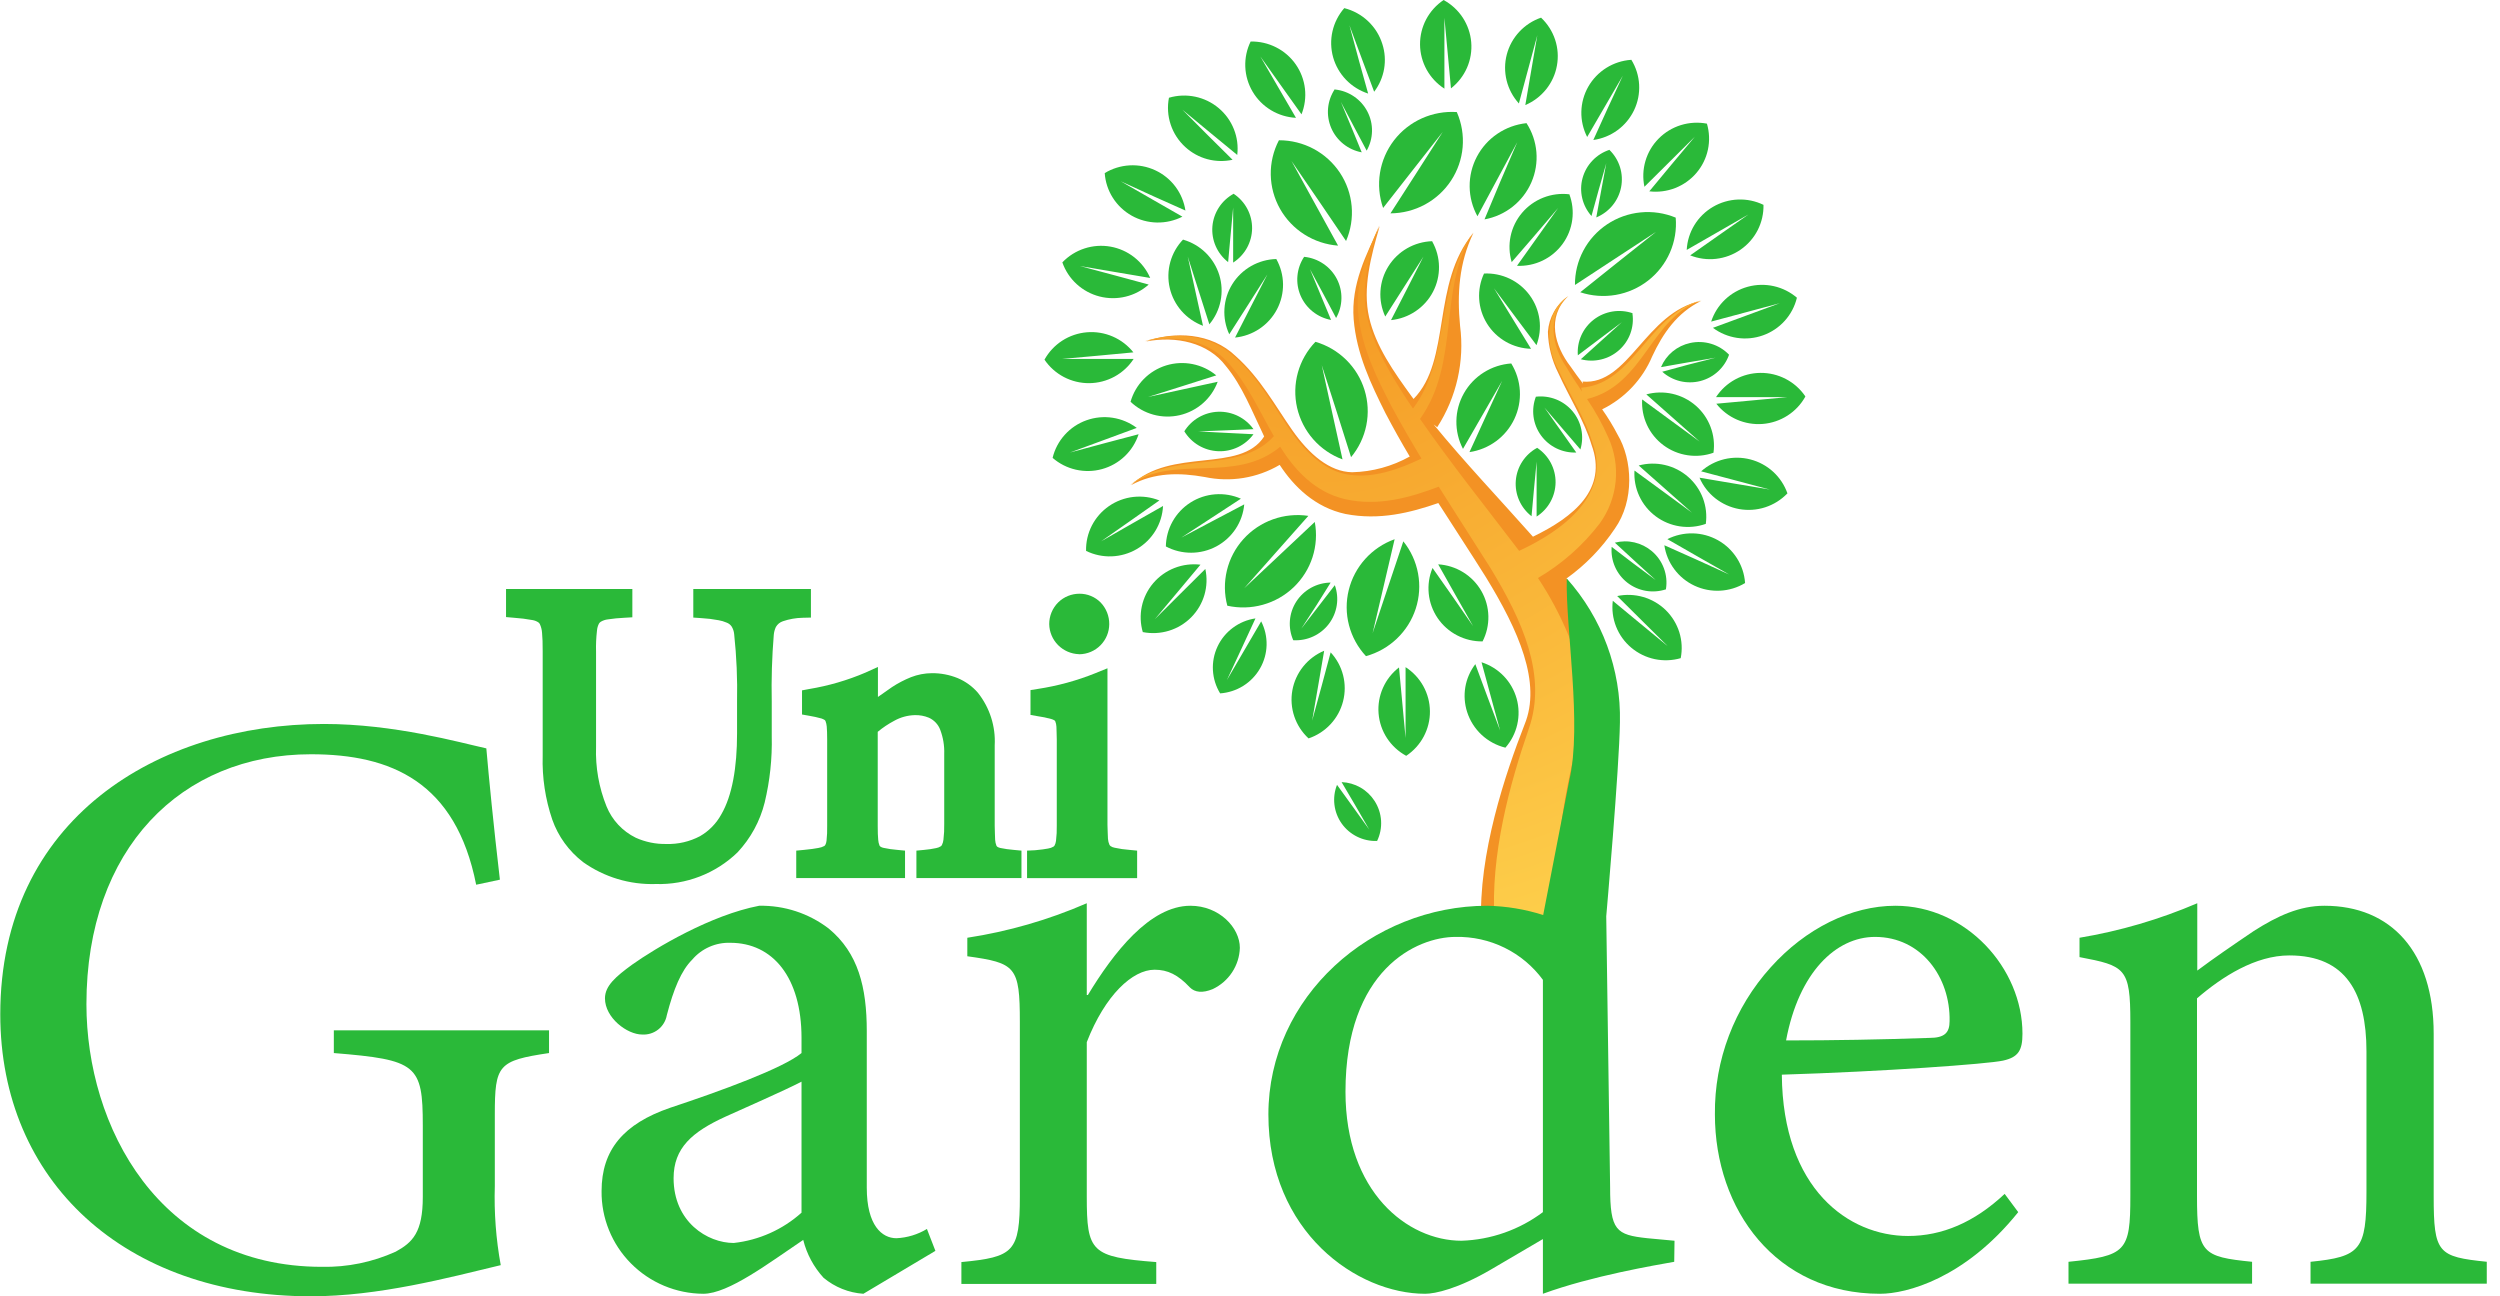 <svg width="135" height="70" viewBox="0 0 135 70" fill="none" xmlns="http://www.w3.org/2000/svg">
<g clip-path="url(#clip0_33_5844)">
<path d="M70.662 39.874C71.116 39.721 71.524 39.457 71.849 39.108C72.175 38.758 72.407 38.333 72.525 37.872C72.644 37.41 72.645 36.927 72.528 36.465C72.411 36.003 72.18 35.578 71.855 35.227L71.375 37.019L70.856 38.913L71.192 36.966L71.505 35.14C71.061 35.326 70.672 35.619 70.372 35.993C70.072 36.367 69.871 36.809 69.787 37.28C69.703 37.75 69.739 38.234 69.892 38.688C70.045 39.141 70.31 39.549 70.662 39.874Z" fill="#2AB939"/>
<path d="M65.881 37.443C66.326 37.413 66.756 37.273 67.134 37.038C67.511 36.802 67.824 36.477 68.044 36.091C68.265 35.706 68.385 35.273 68.396 34.83C68.406 34.387 68.306 33.948 68.104 33.553L67.246 35.023L66.251 36.727L67.082 34.939L67.795 33.394C67.354 33.459 66.937 33.632 66.579 33.897C66.222 34.161 65.936 34.509 65.748 34.91C65.559 35.311 65.473 35.752 65.498 36.194C65.522 36.636 65.656 37.065 65.888 37.443H65.881Z" fill="#2AB939"/>
<path d="M61.714 34.133C62.182 34.225 62.666 34.2 63.122 34.061C63.578 33.921 63.992 33.671 64.327 33.333C64.661 32.995 64.906 32.579 65.039 32.124C65.172 31.669 65.189 31.187 65.088 30.724L63.769 32.034L62.362 33.436L63.631 31.921L64.825 30.493C64.351 30.436 63.87 30.497 63.425 30.67C62.981 30.843 62.587 31.124 62.279 31.486C61.97 31.848 61.757 32.28 61.658 32.744C61.56 33.208 61.579 33.689 61.714 34.144V34.133Z" fill="#2AB939"/>
<path d="M58.652 29.751C59.081 29.96 59.555 30.061 60.032 30.043C60.51 30.025 60.975 29.89 61.387 29.649C61.799 29.409 62.144 29.07 62.391 28.664C62.639 28.258 62.78 27.797 62.804 27.323L61.18 28.247L59.46 29.232L61.081 28.096L62.606 27.024C62.163 26.846 61.682 26.782 61.208 26.834C60.733 26.887 60.279 27.057 59.887 27.327C59.494 27.598 59.176 27.961 58.959 28.384C58.743 28.807 58.636 29.276 58.648 29.751H58.652Z" fill="#2AB939"/>
<path d="M56.841 24.725C57.2 25.038 57.632 25.257 58.098 25.363C58.564 25.468 59.049 25.458 59.509 25.331C59.97 25.204 60.392 24.966 60.736 24.637C61.081 24.309 61.338 23.9 61.485 23.448L59.681 23.925L57.775 24.437L59.639 23.751L61.386 23.107C61.004 22.82 60.556 22.631 60.082 22.559C59.608 22.487 59.124 22.533 58.672 22.694C58.221 22.854 57.817 23.124 57.498 23.479C57.178 23.833 56.952 24.262 56.841 24.725Z" fill="#2AB939"/>
<path d="M56.402 19.422C56.668 19.816 57.029 20.138 57.451 20.36C57.873 20.581 58.344 20.695 58.821 20.691C59.299 20.686 59.768 20.564 60.186 20.336C60.604 20.107 60.959 19.779 61.218 19.381H57.367L59.342 19.203L61.203 19.028C60.908 18.655 60.524 18.361 60.087 18.172C59.649 17.982 59.171 17.904 58.696 17.943C58.22 17.982 57.762 18.137 57.361 18.395C56.961 18.654 56.632 19.006 56.402 19.422Z" fill="#2AB939"/>
<path d="M57.367 14.169C57.523 14.617 57.788 15.019 58.138 15.34C58.489 15.661 58.914 15.892 59.375 16.01C59.837 16.128 60.321 16.132 60.784 16.019C61.247 15.907 61.675 15.682 62.03 15.366L60.223 14.877L58.316 14.366L60.272 14.699L62.11 15.01C61.922 14.573 61.627 14.191 61.253 13.895C60.879 13.6 60.437 13.402 59.967 13.318C59.496 13.235 59.013 13.269 58.559 13.418C58.105 13.566 57.695 13.824 57.367 14.169Z" fill="#2AB939"/>
<path d="M59.655 9.347C59.687 9.821 59.837 10.279 60.092 10.68C60.346 11.081 60.697 11.413 61.113 11.647C61.529 11.88 61.997 12.007 62.474 12.016C62.952 12.025 63.424 11.916 63.849 11.7L62.236 10.775L60.516 9.787L62.32 10.613L64.013 11.37C63.943 10.902 63.757 10.458 63.473 10.078C63.188 9.698 62.813 9.395 62.381 9.194C61.949 8.994 61.474 8.903 60.998 8.93C60.523 8.957 60.061 9.1 59.655 9.347Z" fill="#2AB939"/>
<path d="M63.124 5.276C63.029 5.759 63.061 6.259 63.217 6.726C63.372 7.194 63.646 7.614 64.013 7.946C64.351 8.255 64.759 8.478 65.202 8.597C65.645 8.715 66.111 8.726 66.559 8.628L65.24 7.321L63.849 5.924L65.374 7.185L66.811 8.367C66.868 7.896 66.806 7.418 66.631 6.977C66.456 6.535 66.174 6.144 65.809 5.838C65.444 5.531 65.009 5.32 64.542 5.222C64.074 5.124 63.59 5.142 63.132 5.276H63.124Z" fill="#2AB939"/>
<path d="M61.05 21.695C61.396 22.025 61.819 22.264 62.281 22.391C62.743 22.518 63.23 22.528 63.697 22.421C64.164 22.314 64.597 22.092 64.956 21.777C65.316 21.462 65.59 21.062 65.755 20.615L63.936 21.013L61.996 21.437L63.902 20.835L65.679 20.27C65.309 19.964 64.868 19.754 64.396 19.66C63.923 19.566 63.435 19.591 62.975 19.732C62.514 19.874 62.097 20.128 61.761 20.47C61.425 20.813 61.181 21.234 61.05 21.695Z" fill="#2AB939"/>
<path d="M80.057 34.64C80.275 34.216 80.383 33.745 80.372 33.269C80.361 32.793 80.231 32.328 79.993 31.914C79.755 31.501 79.418 31.153 79.011 30.901C78.604 30.65 78.141 30.503 77.662 30.474L78.573 32.091L79.546 33.811L78.421 32.186L77.357 30.671C77.174 31.109 77.104 31.586 77.152 32.058C77.2 32.53 77.365 32.983 77.632 33.376C77.9 33.769 78.261 34.09 78.684 34.309C79.108 34.53 79.579 34.642 80.057 34.636V34.64Z" fill="#2AB939"/>
<path d="M92.528 24.448C92.593 23.978 92.539 23.5 92.371 23.056C92.204 22.611 91.928 22.216 91.569 21.903C91.21 21.591 90.778 21.372 90.312 21.266C89.847 21.161 89.363 21.171 88.902 21.297L90.294 22.528L91.777 23.842L90.18 22.672L88.677 21.57C88.648 22.043 88.737 22.517 88.937 22.948C89.136 23.379 89.441 23.753 89.823 24.039C90.204 24.324 90.651 24.511 91.124 24.582C91.596 24.654 92.078 24.608 92.528 24.448Z" fill="#2AB939"/>
<path d="M92.113 28.289C92.177 27.819 92.123 27.341 91.956 26.897C91.788 26.454 91.513 26.058 91.154 25.746C90.795 25.434 90.364 25.215 89.9 25.109C89.435 25.002 88.951 25.012 88.49 25.137L89.882 26.368L91.365 27.683L89.764 26.509L88.262 25.41C88.232 25.884 88.321 26.357 88.521 26.788C88.721 27.219 89.025 27.594 89.407 27.879C89.789 28.165 90.236 28.351 90.708 28.423C91.18 28.494 91.663 28.448 92.113 28.289Z" fill="#2AB939"/>
<path d="M62.956 29.508C63.377 29.732 63.846 29.848 64.323 29.847C64.8 29.846 65.269 29.728 65.688 29.503C66.107 29.278 66.464 28.953 66.726 28.557C66.988 28.161 67.147 27.707 67.189 27.236L65.545 28.103L63.791 29.031L65.45 27.948L67.009 26.929C66.573 26.737 66.094 26.656 65.618 26.693C65.142 26.73 64.682 26.883 64.281 27.14C63.879 27.397 63.548 27.749 63.317 28.164C63.086 28.579 62.962 29.045 62.956 29.52V29.508Z" fill="#2AB939"/>
<path d="M63.891 12.93C63.561 13.273 63.323 13.692 63.196 14.148C63.07 14.605 63.059 15.086 63.165 15.548C63.271 16.009 63.491 16.438 63.804 16.795C64.118 17.152 64.516 17.426 64.962 17.593L64.562 15.782L64.138 13.855L64.741 15.748L65.305 17.513C65.61 17.148 65.819 16.713 65.912 16.248C66.005 15.783 65.981 15.302 65.841 14.848C65.7 14.395 65.448 13.983 65.108 13.65C64.768 13.317 64.349 13.074 63.891 12.942V12.93Z" fill="#2AB939"/>
<path d="M80.137 14.771C79.936 15.201 79.847 15.675 79.876 16.148C79.905 16.621 80.052 17.08 80.304 17.483C80.556 17.886 80.904 18.22 81.318 18.456C81.732 18.692 82.199 18.822 82.676 18.835L81.708 17.256L80.674 15.566L81.86 17.154L82.97 18.638C83.138 18.194 83.194 17.716 83.13 17.246C83.066 16.775 82.885 16.328 82.604 15.945C82.323 15.561 81.951 15.253 81.52 15.048C81.089 14.843 80.614 14.748 80.137 14.771Z" fill="#2AB939"/>
<path d="M77.342 13.025C76.865 13.039 76.399 13.171 75.986 13.407C75.572 13.644 75.224 13.979 74.973 14.382C74.721 14.784 74.574 15.243 74.545 15.716C74.515 16.189 74.604 16.662 74.803 17.093L75.802 15.525L76.865 13.858L75.962 15.635L75.115 17.286C75.59 17.238 76.046 17.074 76.441 16.807C76.837 16.541 77.159 16.182 77.38 15.761C77.6 15.341 77.713 14.872 77.706 14.398C77.7 13.924 77.574 13.458 77.342 13.044V13.025Z" fill="#2AB939"/>
<path d="M68.92 13.987C68.442 14 67.976 14.13 67.562 14.366C67.148 14.602 66.799 14.937 66.548 15.339C66.296 15.742 66.149 16.201 66.12 16.674C66.09 17.148 66.18 17.621 66.38 18.051L67.379 16.487L68.439 14.82L67.539 16.574L66.693 18.229C67.168 18.181 67.624 18.017 68.019 17.75C68.414 17.484 68.737 17.125 68.957 16.704C69.178 16.284 69.29 15.815 69.284 15.341C69.277 14.867 69.152 14.402 68.92 13.987Z" fill="#2AB939"/>
<path d="M72.077 4.818C71.874 5.124 71.75 5.475 71.716 5.84C71.683 6.205 71.741 6.572 71.885 6.91C72.029 7.247 72.255 7.544 72.543 7.774C72.83 8.003 73.17 8.159 73.533 8.226L72.999 6.923L72.408 5.507L73.125 6.863L73.8 8.135C73.982 7.815 74.081 7.454 74.088 7.086C74.096 6.718 74.011 6.355 73.841 6.027C73.672 5.7 73.424 5.419 73.118 5.211C72.813 5.002 72.46 4.872 72.092 4.833L72.077 4.818Z" fill="#2AB939"/>
<path d="M70.422 13.87C70.219 14.176 70.095 14.527 70.062 14.892C70.028 15.257 70.086 15.624 70.23 15.962C70.374 16.299 70.6 16.596 70.888 16.826C71.175 17.055 71.516 17.211 71.878 17.278L71.326 15.953L70.738 14.536L71.474 15.9L72.149 17.172C72.331 16.852 72.43 16.491 72.437 16.123C72.445 15.755 72.36 15.391 72.191 15.064C72.021 14.737 71.773 14.456 71.467 14.248C71.162 14.039 70.809 13.909 70.441 13.87H70.422Z" fill="#2AB939"/>
<path d="M66.628 10.457C66.303 10.633 66.027 10.887 65.825 11.195C65.623 11.503 65.501 11.856 65.47 12.223C65.44 12.589 65.501 12.958 65.649 13.295C65.797 13.632 66.028 13.927 66.319 14.154L66.449 12.726L66.59 11.211V14.18C66.901 13.981 67.157 13.707 67.336 13.385C67.514 13.063 67.61 12.701 67.613 12.334C67.616 11.966 67.528 11.603 67.355 11.277C67.183 10.952 66.932 10.674 66.624 10.469L66.628 10.457Z" fill="#2AB939"/>
<path d="M86.924 8.086C86.571 8.2 86.253 8.399 85.998 8.666C85.742 8.932 85.557 9.257 85.46 9.612C85.362 9.967 85.355 10.341 85.439 10.699C85.522 11.057 85.695 11.389 85.94 11.665L86.321 10.283L86.74 8.81L86.458 10.325L86.199 11.741C86.541 11.6 86.842 11.377 87.076 11.093C87.31 10.808 87.469 10.47 87.54 10.109C87.61 9.749 87.59 9.376 87.481 9.025C87.371 8.674 87.176 8.355 86.912 8.098L86.924 8.086Z" fill="#2AB939"/>
<path d="M83.012 24.179C82.686 24.355 82.41 24.609 82.208 24.917C82.006 25.225 81.884 25.578 81.854 25.945C81.823 26.311 81.885 26.68 82.033 27.017C82.181 27.354 82.411 27.649 82.703 27.876L82.832 26.444L82.977 24.929V27.895C83.288 27.695 83.545 27.423 83.723 27.101C83.902 26.779 83.997 26.418 84.001 26.05C84.004 25.682 83.915 25.32 83.743 24.994C83.57 24.669 83.319 24.392 83.012 24.187V24.179Z" fill="#2AB939"/>
<path d="M82.943 21.407C82.809 21.751 82.763 22.123 82.809 22.489C82.855 22.856 82.993 23.205 83.209 23.505C83.425 23.806 83.712 24.048 84.046 24.211C84.38 24.373 84.749 24.451 85.12 24.437L84.289 23.263L83.4 22.009L84.4 23.175L85.341 24.27C85.448 23.918 85.465 23.544 85.39 23.184C85.316 22.823 85.152 22.487 84.914 22.204C84.677 21.922 84.372 21.703 84.028 21.566C83.684 21.43 83.311 21.38 82.943 21.422V21.407Z" fill="#2AB939"/>
<path d="M88.166 16.915C87.816 16.794 87.44 16.762 87.073 16.822C86.707 16.882 86.361 17.031 86.067 17.256C85.774 17.482 85.541 17.776 85.39 18.113C85.239 18.451 85.175 18.82 85.204 19.187L86.348 18.324L87.579 17.4L86.436 18.43L85.364 19.399C85.722 19.494 86.098 19.498 86.458 19.412C86.819 19.327 87.152 19.153 87.428 18.908C87.704 18.663 87.915 18.354 88.041 18.008C88.167 17.662 88.205 17.29 88.151 16.926L88.166 16.915Z" fill="#2AB939"/>
<path d="M93.367 19.153C93.102 18.878 92.769 18.675 92.402 18.565C92.035 18.454 91.645 18.439 91.27 18.521C90.921 18.596 90.596 18.754 90.322 18.98C90.048 19.207 89.833 19.497 89.695 19.824L91.118 19.574L92.643 19.316L91.156 19.695L89.76 20.074C90.035 20.32 90.367 20.495 90.727 20.583C91.087 20.67 91.463 20.667 91.822 20.575C92.18 20.482 92.51 20.302 92.781 20.051C93.052 19.8 93.256 19.487 93.375 19.138L93.367 19.153Z" fill="#2AB939"/>
<path d="M89.962 31.803C90.022 31.427 89.983 31.041 89.849 30.684C89.716 30.326 89.492 30.009 89.2 29.762C88.928 29.532 88.605 29.37 88.257 29.29C87.909 29.21 87.547 29.215 87.202 29.304L88.262 30.281L89.406 31.322L88.174 30.406L87.03 29.531C86.999 29.897 87.06 30.266 87.208 30.603C87.355 30.94 87.585 31.236 87.876 31.463C88.167 31.69 88.511 31.842 88.876 31.905C89.24 31.967 89.615 31.939 89.966 31.822L89.962 31.803Z" fill="#2AB939"/>
<path d="M74.36 45.419C74.527 45.076 74.602 44.695 74.578 44.315C74.554 43.934 74.432 43.566 74.223 43.245C74.031 42.947 73.769 42.699 73.46 42.523C73.15 42.347 72.803 42.248 72.446 42.234L73.175 43.473L73.937 44.794L73.041 43.548L72.199 42.382C72.063 42.724 72.016 43.093 72.06 43.458C72.104 43.822 72.238 44.17 72.451 44.471C72.664 44.771 72.948 45.014 73.279 45.178C73.609 45.343 73.976 45.423 74.345 45.412L74.36 45.419Z" fill="#2AB939"/>
<path d="M69.842 34.572C70.212 34.593 70.581 34.523 70.916 34.367C71.252 34.212 71.543 33.977 71.765 33.682C71.986 33.388 72.131 33.044 72.186 32.68C72.241 32.316 72.205 31.945 72.08 31.599L71.204 32.735L70.269 33.947L71.093 32.678L71.855 31.459C71.485 31.464 71.122 31.56 70.798 31.739C70.474 31.918 70.2 32.174 70.001 32.484C69.801 32.794 69.682 33.149 69.654 33.516C69.627 33.883 69.691 34.251 69.842 34.587V34.572Z" fill="#2AB939"/>
<path d="M63.955 23.293C64.147 23.607 64.414 23.87 64.732 24.057C65.05 24.244 65.41 24.35 65.78 24.365C66.149 24.381 66.517 24.305 66.85 24.145C67.183 23.985 67.471 23.746 67.688 23.448L66.239 23.376L64.714 23.297L66.239 23.236L67.688 23.175C67.475 22.875 67.189 22.631 66.858 22.467C66.526 22.302 66.158 22.223 65.788 22.234C65.418 22.246 65.056 22.349 64.735 22.534C64.415 22.718 64.145 22.979 63.952 23.293H63.955Z" fill="#2AB939"/>
<path d="M84.735 10.491C84.261 10.436 83.78 10.498 83.336 10.673C82.892 10.848 82.498 11.13 82.191 11.492C81.883 11.855 81.671 12.289 81.573 12.753C81.476 13.218 81.496 13.699 81.631 14.154L82.848 12.745L84.14 11.23L82.996 12.839L81.917 14.354C82.394 14.375 82.87 14.278 83.299 14.072C83.73 13.865 84.101 13.556 84.381 13.171C84.661 12.787 84.84 12.339 84.902 11.868C84.965 11.398 84.909 10.92 84.739 10.476L84.735 10.491Z" fill="#2AB939"/>
<path d="M69.057 7.583C68.76 8.156 68.61 8.793 68.621 9.437C68.633 10.082 68.804 10.713 69.121 11.276C69.438 11.839 69.89 12.315 70.437 12.661C70.984 13.008 71.609 13.215 72.256 13.264L71.036 11.048L69.739 8.692L71.264 10.919L72.687 13.014C72.943 12.42 73.047 11.772 72.989 11.129C72.931 10.485 72.713 9.866 72.355 9.327C71.996 8.788 71.509 8.345 70.936 8.039C70.363 7.734 69.723 7.574 69.072 7.575L69.057 7.583Z" fill="#2AB939"/>
<path d="M71.036 18.456C70.586 18.923 70.26 19.493 70.087 20.115C69.914 20.738 69.899 21.393 70.044 22.023C70.189 22.652 70.488 23.236 70.916 23.723C71.344 24.209 71.887 24.582 72.496 24.808L71.951 22.342L71.375 19.721L72.195 22.278L72.957 24.687C73.372 24.189 73.655 23.596 73.782 22.962C73.909 22.328 73.875 21.673 73.683 21.055C73.492 20.437 73.149 19.876 72.686 19.423C72.222 18.969 71.653 18.637 71.028 18.456H71.036Z" fill="#2AB939"/>
<path d="M81.605 19.627C81.078 19.664 80.569 19.831 80.124 20.112C79.678 20.392 79.31 20.779 79.052 21.236C78.793 21.694 78.653 22.207 78.645 22.732C78.636 23.256 78.758 23.774 79.001 24.24L80.026 22.46L81.117 20.566L80.205 22.547L79.351 24.414C79.874 24.338 80.368 24.134 80.792 23.822C81.215 23.509 81.554 23.096 81.777 22.621C82.001 22.146 82.102 21.624 82.072 21.101C82.041 20.577 81.881 20.07 81.605 19.623V19.627Z" fill="#2AB939"/>
<path d="M90.488 11.752C89.889 11.504 89.236 11.406 88.589 11.47C87.943 11.533 87.322 11.755 86.782 12.115C86.243 12.476 85.802 12.963 85.5 13.535C85.197 14.106 85.041 14.743 85.048 15.389L87.168 13.998L89.425 12.521L87.312 14.199L85.334 15.782C85.951 15.987 86.609 16.035 87.249 15.925C87.89 15.814 88.493 15.546 89.004 15.147C89.515 14.748 89.918 14.228 90.177 13.636C90.436 13.043 90.543 12.396 90.488 11.752Z" fill="#2AB939"/>
<path d="M73.762 35.432C74.388 35.259 74.961 34.934 75.43 34.487C75.899 34.04 76.249 33.485 76.449 32.87C76.649 32.256 76.692 31.602 76.575 30.967C76.458 30.332 76.185 29.736 75.779 29.232L74.978 31.625L74.12 34.193L74.734 31.58L75.31 29.118C74.701 29.337 74.156 29.702 73.724 30.181C73.292 30.66 72.985 31.238 72.832 31.863C72.679 32.488 72.683 33.141 72.846 33.763C73.008 34.386 73.323 34.959 73.762 35.432Z" fill="#2AB939"/>
<path d="M82.424 6.651C81.863 6.711 81.325 6.908 80.859 7.224C80.392 7.539 80.012 7.965 79.751 8.462C79.489 8.959 79.355 9.513 79.361 10.073C79.366 10.634 79.511 11.185 79.782 11.677L80.823 9.738L81.933 7.677L81.006 9.832L80.163 11.847C80.719 11.746 81.241 11.511 81.683 11.161C82.124 10.812 82.473 10.359 82.696 9.844C82.92 9.329 83.012 8.767 82.965 8.208C82.917 7.649 82.732 7.11 82.424 6.639V6.651Z" fill="#2AB939"/>
<path d="M78.673 6.052C78.024 6.008 77.375 6.124 76.782 6.39C76.19 6.656 75.673 7.063 75.278 7.576C74.884 8.089 74.623 8.692 74.52 9.329C74.417 9.967 74.475 10.62 74.688 11.23L76.248 9.238L77.91 7.12L76.454 9.393L75.085 11.521C75.735 11.518 76.374 11.355 76.946 11.046C77.517 10.737 78.002 10.293 78.357 9.752C78.713 9.211 78.928 8.591 78.983 7.947C79.038 7.304 78.931 6.656 78.673 6.064V6.052Z" fill="#2AB939"/>
<path d="M66.277 32.709C66.912 32.849 67.571 32.831 68.196 32.656C68.822 32.482 69.394 32.156 69.861 31.708C70.329 31.26 70.677 30.704 70.876 30.089C71.074 29.475 71.116 28.821 70.998 28.186L69.152 29.921L67.189 31.765L68.973 29.751L70.651 27.857C70.007 27.761 69.349 27.825 68.737 28.045C68.125 28.264 67.577 28.631 67.143 29.113C66.709 29.595 66.403 30.177 66.252 30.806C66.101 31.435 66.109 32.091 66.277 32.716V32.709Z" fill="#2AB939"/>
<path d="M67.536 2.238C67.326 2.665 67.227 3.136 67.246 3.61C67.265 4.084 67.402 4.545 67.644 4.954C67.886 5.362 68.227 5.705 68.635 5.951C69.043 6.197 69.507 6.338 69.983 6.363L69.049 4.757L68.058 3.049L69.202 4.659L70.281 6.174C70.457 5.733 70.521 5.256 70.467 4.785C70.412 4.314 70.241 3.864 69.969 3.475C69.697 3.085 69.332 2.769 68.906 2.554C68.481 2.339 68.009 2.232 67.532 2.242L67.536 2.238Z" fill="#2AB939"/>
<path d="M72.591 0.439C72.278 0.797 72.059 1.227 71.954 1.689C71.849 2.152 71.861 2.633 71.988 3.09C72.116 3.547 72.356 3.965 72.686 4.308C73.016 4.65 73.426 4.906 73.88 5.053L73.38 3.261L72.87 1.367L73.556 3.216L74.204 4.954C74.48 4.591 74.665 4.167 74.742 3.718C74.819 3.269 74.786 2.808 74.646 2.375C74.499 1.904 74.233 1.48 73.873 1.141C73.513 0.802 73.072 0.56 72.591 0.439Z" fill="#2AB939"/>
<path d="M77.956 0C77.56 0.265 77.237 0.624 77.014 1.043C76.792 1.463 76.678 1.931 76.682 2.405C76.686 2.879 76.809 3.345 77.038 3.761C77.268 4.176 77.597 4.529 77.998 4.787V0.962L78.181 2.924L78.352 4.772C78.728 4.479 79.025 4.098 79.216 3.663C79.407 3.228 79.486 2.752 79.446 2.279C79.407 1.806 79.249 1.35 78.989 0.952C78.728 0.555 78.372 0.227 77.952 0H77.956Z" fill="#2AB939"/>
<path d="M83.225 0.951C82.773 1.104 82.367 1.367 82.042 1.716C81.718 2.064 81.485 2.487 81.366 2.946C81.246 3.406 81.244 3.888 81.358 4.348C81.472 4.809 81.7 5.235 82.02 5.587L82.504 3.795L83.015 1.901L82.68 3.848L82.367 5.674C82.807 5.487 83.192 5.195 83.49 4.824C83.788 4.453 83.989 4.014 84.073 3.547C84.159 3.08 84.126 2.6 83.978 2.148C83.829 1.697 83.571 1.29 83.225 0.962V0.951Z" fill="#2AB939"/>
<path d="M88.079 3.231C87.603 3.264 87.143 3.414 86.739 3.667C86.336 3.92 86.002 4.269 85.767 4.681C85.532 5.094 85.404 5.558 85.393 6.032C85.383 6.506 85.491 6.975 85.707 7.397L86.641 5.791L87.633 4.087L86.802 5.878L86.039 7.56C86.512 7.493 86.961 7.311 87.346 7.029C87.73 6.748 88.038 6.375 88.242 5.946C88.446 5.517 88.539 5.044 88.513 4.57C88.487 4.096 88.343 3.636 88.094 3.231H88.079Z" fill="#2AB939"/>
<path d="M92.174 6.677C91.706 6.588 91.223 6.615 90.769 6.755C90.314 6.896 89.901 7.146 89.567 7.484C89.233 7.821 88.988 8.235 88.855 8.689C88.721 9.143 88.702 9.623 88.799 10.086L90.119 8.776L91.522 7.382L90.252 8.897L89.062 10.332C89.537 10.388 90.017 10.327 90.462 10.153C90.906 9.979 91.3 9.699 91.608 9.337C91.917 8.974 92.13 8.542 92.228 8.078C92.327 7.614 92.308 7.132 92.174 6.677Z" fill="#2AB939"/>
<path d="M95.231 11.063C94.803 10.855 94.329 10.756 93.852 10.775C93.375 10.794 92.91 10.93 92.499 11.171C92.088 11.412 91.743 11.75 91.496 12.156C91.249 12.561 91.107 13.021 91.083 13.495L92.7 12.567L94.416 11.582L92.795 12.718L91.27 13.79C91.713 13.966 92.194 14.031 92.668 13.977C93.143 13.923 93.597 13.754 93.989 13.483C94.381 13.212 94.7 12.849 94.916 12.426C95.132 12.003 95.239 11.534 95.228 11.059L95.231 11.063Z" fill="#2AB939"/>
<path d="M97.043 16.085C96.683 15.774 96.251 15.557 95.785 15.452C95.32 15.348 94.836 15.359 94.376 15.486C93.916 15.613 93.495 15.851 93.151 16.179C92.807 16.507 92.549 16.915 92.403 17.366L94.202 16.884L96.109 16.373L94.248 17.059L92.498 17.703C92.88 17.988 93.327 18.174 93.799 18.245C94.271 18.316 94.754 18.269 95.203 18.108C95.653 17.948 96.055 17.679 96.374 17.326C96.693 16.973 96.919 16.547 97.031 16.085H97.043Z" fill="#2AB939"/>
<path d="M97.485 21.399C97.218 21.006 96.856 20.685 96.434 20.465C96.011 20.244 95.54 20.131 95.063 20.136C94.586 20.14 94.117 20.262 93.698 20.491C93.28 20.719 92.925 21.047 92.665 21.445H96.516L94.541 21.63L92.681 21.801C92.975 22.174 93.358 22.469 93.795 22.66C94.232 22.85 94.709 22.93 95.185 22.893C95.661 22.855 96.12 22.701 96.521 22.445C96.923 22.188 97.254 21.837 97.485 21.422V21.399Z" fill="#2AB939"/>
<path d="M96.524 26.649C96.368 26.201 96.103 25.799 95.753 25.477C95.402 25.156 94.977 24.926 94.516 24.808C94.054 24.689 93.57 24.686 93.107 24.798C92.644 24.911 92.216 25.135 91.861 25.452L93.665 25.929L95.571 26.436L93.615 26.107L91.773 25.796C91.961 26.232 92.255 26.615 92.628 26.91C93.002 27.205 93.443 27.404 93.912 27.489C94.382 27.573 94.865 27.541 95.319 27.394C95.773 27.247 96.183 26.991 96.513 26.649H96.524Z" fill="#2AB939"/>
<path d="M94.233 31.47C94.199 30.997 94.048 30.54 93.793 30.14C93.538 29.739 93.188 29.407 92.772 29.174C92.357 28.94 91.89 28.813 91.413 28.802C90.936 28.792 90.464 28.899 90.038 29.114L91.655 30.042L93.375 31.023L91.571 30.201L89.875 29.444C89.943 29.913 90.128 30.358 90.412 30.738C90.696 31.119 91.07 31.425 91.502 31.627C91.933 31.829 92.409 31.922 92.885 31.897C93.362 31.872 93.825 31.731 94.233 31.485V31.47Z" fill="#2AB939"/>
<path d="M90.759 35.538C90.85 35.073 90.824 34.593 90.683 34.141C90.541 33.689 90.289 33.278 89.95 32.946C89.61 32.614 89.192 32.371 88.735 32.239C88.277 32.106 87.794 32.088 87.328 32.186L88.647 33.496L90.054 34.89L88.529 33.633L87.091 32.443C87.033 32.915 87.094 33.393 87.268 33.835C87.442 34.277 87.724 34.669 88.089 34.975C88.453 35.282 88.889 35.494 89.356 35.593C89.824 35.691 90.308 35.672 90.767 35.538H90.759Z" fill="#2AB939"/>
<path d="M81.292 40.374C81.606 40.017 81.826 39.587 81.931 39.125C82.037 38.662 82.026 38.18 81.898 37.723C81.77 37.266 81.53 36.847 81.2 36.505C80.869 36.163 80.458 35.907 80.003 35.761L80.488 37.553L81.006 39.447L80.312 37.602L79.668 35.864C79.391 36.227 79.205 36.652 79.128 37.101C79.052 37.551 79.085 38.012 79.225 38.447C79.375 38.917 79.643 39.341 80.005 39.679C80.367 40.017 80.81 40.256 81.292 40.374Z" fill="#2AB939"/>
<path d="M75.943 40.81C76.338 40.545 76.662 40.187 76.884 39.768C77.106 39.349 77.221 38.881 77.216 38.407C77.212 37.933 77.09 37.468 76.86 37.052C76.631 36.637 76.301 36.284 75.901 36.026V39.852L75.718 37.89L75.546 36.042C75.169 36.333 74.871 36.712 74.679 37.147C74.486 37.58 74.405 38.055 74.443 38.528C74.481 39.001 74.636 39.457 74.895 39.855C75.155 40.253 75.509 40.581 75.927 40.81H75.943Z" fill="#2AB939"/>
<path d="M85.459 20.604L85.486 20.721C85.25 20.411 85.021 20.104 84.807 19.79C83.961 18.695 83.496 17.138 84.674 16.002C84.361 16.221 84.1 16.506 83.912 16.838C83.724 17.17 83.613 17.539 83.587 17.919C83.606 18.69 83.796 19.448 84.144 20.138C84.766 21.501 85.566 22.755 85.944 24.024C86.828 26.414 84.99 27.91 82.779 28.982C80.934 26.902 79.096 24.971 77.418 22.922L77.609 23.07C78.656 21.446 79.093 19.508 78.844 17.597C78.677 15.873 78.787 14.188 79.565 12.578C77.277 15.298 78.394 19.449 76.332 21.543L76.248 21.433C75.272 20.089 74.284 18.699 73.93 17.131C73.575 15.563 74.025 13.851 74.505 12.207C73.781 13.722 72.946 15.362 73.098 17.241C73.251 19.119 74.036 20.744 74.814 22.308C75.231 23.101 75.668 23.883 76.126 24.653C75.174 25.184 74.106 25.476 73.014 25.501C71.798 25.478 70.696 24.535 69.781 23.229C68.866 21.922 68.054 20.411 66.731 19.233C65.404 17.953 63.399 17.881 61.885 18.441C63.513 18.123 65.248 18.506 66.194 19.763C67.09 20.842 67.604 22.198 68.264 23.569C66.968 25.581 63.242 24.134 61.077 26.198C62.339 25.509 63.692 25.516 65.057 25.759C66.441 26.054 67.885 25.82 69.103 25.103C69.865 26.27 71.009 27.402 72.656 27.755C74.494 28.111 76.16 27.686 77.67 27.164C78.539 28.527 79.42 29.86 80.243 31.175C82.001 34.045 83.256 36.875 82.325 39.128C81.307 41.738 79.809 46.139 79.988 49.942L86.698 49.48C86.138 46.389 86.523 44.06 87.278 40.087C87.585 37.923 87.203 35.717 86.184 33.78C85.718 32.894 85.186 32.045 84.59 31.239C85.617 30.505 86.502 29.593 87.202 28.546C88.269 27.031 88.159 24.827 87.35 23.471C87.104 22.997 86.825 22.54 86.516 22.104C87.734 21.506 88.694 20.49 89.219 19.244C89.798 17.998 90.565 16.888 91.857 16.252C88.864 16.85 87.953 20.827 85.459 20.604Z" fill="#F39224"/>
<path d="M85.383 20.937L85.425 21.142C85.135 20.706 84.846 20.274 84.586 19.827C83.797 18.691 83.484 17.025 84.693 15.983C83.362 16.862 83.465 18.774 84.182 20.032C84.8 21.369 85.604 22.604 85.993 23.914C87.015 26.671 84.468 28.614 82.032 29.747L81.99 29.69C80.179 27.311 78.349 25.028 76.682 22.622C78.886 19.532 77.617 15.57 79.565 12.54C77.487 15.411 78.329 19.396 76.301 22.062L75.943 21.532C75.043 20.127 74.162 18.676 73.811 17.07C73.461 15.464 73.945 13.764 74.482 12.173C73.811 13.688 73.129 15.362 73.365 17.138C73.602 18.915 74.376 20.471 75.165 21.986C75.672 22.925 76.21 23.85 76.759 24.762C75.497 25.365 74.151 25.819 72.896 25.641C71.524 25.474 70.414 24.35 69.534 23.039C68.653 21.729 67.837 20.252 66.533 19.157C65.217 18.021 63.334 17.934 61.816 18.426C63.395 18.078 65.145 18.335 66.232 19.49C67.318 20.645 67.955 22.092 68.767 23.516L68.79 23.554C66.884 25.664 63.315 24.285 61.004 26.206C63.376 24.467 66.662 26.179 69.129 24.126C69.892 25.346 70.986 26.569 72.622 26.952C74.433 27.364 76.156 26.861 77.693 26.281C78.623 27.766 79.573 29.224 80.488 30.678C82.222 33.53 83.557 36.5 82.554 39.356C81.525 42.333 80.472 46.173 80.705 49.767L84.304 49.521C83.858 46.302 84.361 43.461 85.196 39.939C85.593 38.046 85.417 36.078 84.689 34.284C84.243 33.21 83.694 32.182 83.05 31.212C84.343 30.454 85.476 29.453 86.386 28.266C86.868 27.599 87.164 26.817 87.245 26C87.325 25.182 87.187 24.358 86.843 23.611C86.525 22.89 86.142 22.2 85.7 21.547C88.822 20.789 89.131 17.1 91.899 16.21C89.013 16.941 88.25 20.729 85.383 20.937Z" fill="url(#paint0_radial_33_5844)"/>
<path d="M43.79 33.349V31.807H37.438V33.349L37.876 33.379C38.19 33.396 38.502 33.434 38.81 33.493C38.954 33.518 39.095 33.56 39.23 33.618C39.343 33.657 39.44 33.732 39.508 33.83C39.585 33.955 39.632 34.096 39.645 34.242C39.775 35.456 39.827 36.677 39.801 37.897V39.613C39.801 41.431 39.542 42.969 38.944 43.988C38.677 44.473 38.281 44.876 37.8 45.154C37.242 45.449 36.616 45.594 35.985 45.575C35.415 45.587 34.849 45.471 34.33 45.237C33.613 44.885 33.051 44.282 32.752 43.544C32.341 42.525 32.149 41.431 32.187 40.333V35.189C32.176 34.81 32.193 34.43 32.237 34.053C32.247 33.921 32.283 33.792 32.344 33.674C32.368 33.635 32.401 33.602 32.439 33.576C32.556 33.507 32.686 33.463 32.82 33.447C33.113 33.403 33.409 33.373 33.705 33.36L34.147 33.334V31.807H27.326V33.322L27.761 33.36C28.096 33.382 28.43 33.424 28.76 33.485C28.87 33.504 28.975 33.545 29.069 33.606C29.106 33.632 29.137 33.667 29.156 33.709C29.222 33.856 29.261 34.014 29.271 34.174C29.297 34.417 29.305 34.75 29.305 35.17V40.814C29.27 41.984 29.446 43.151 29.823 44.26C30.144 45.169 30.723 45.966 31.49 46.556C32.632 47.366 34.01 47.782 35.413 47.737C36.225 47.761 37.034 47.622 37.791 47.329C38.548 47.036 39.238 46.596 39.821 46.033C40.534 45.273 41.041 44.345 41.292 43.336C41.575 42.162 41.703 40.956 41.674 39.749V37.879C41.649 36.678 41.686 35.477 41.784 34.28C41.797 34.133 41.835 33.99 41.898 33.856C41.982 33.709 42.118 33.598 42.28 33.546C42.62 33.43 42.976 33.368 43.336 33.36L43.79 33.349Z" fill="#2AB939"/>
<path d="M54.016 45.791C53.954 45.777 53.896 45.753 53.844 45.718L53.81 45.673C53.768 45.569 53.743 45.459 53.737 45.347C53.737 45.166 53.714 44.919 53.714 44.59V40.253C53.77 39.227 53.448 38.216 52.807 37.409C52.509 37.064 52.134 36.793 51.713 36.617C51.269 36.437 50.793 36.346 50.313 36.352C49.929 36.355 49.55 36.429 49.192 36.568C48.835 36.712 48.492 36.891 48.17 37.102L47.408 37.636V36.015L46.741 36.318C45.764 36.736 44.74 37.035 43.691 37.208L43.309 37.28V38.583L43.691 38.651C43.917 38.688 44.141 38.737 44.362 38.799C44.423 38.82 44.482 38.848 44.537 38.882L44.575 38.931C44.613 39.029 44.636 39.131 44.644 39.234C44.659 39.398 44.667 39.63 44.667 39.928V44.601C44.673 44.871 44.662 45.14 44.632 45.408C44.624 45.486 44.6 45.562 44.564 45.631L44.514 45.684C44.412 45.738 44.301 45.774 44.186 45.791C44.007 45.828 43.755 45.859 43.424 45.893L42.997 45.934V47.415H48.872V45.934L48.449 45.893C48.204 45.874 47.961 45.839 47.721 45.787C47.653 45.777 47.589 45.751 47.534 45.711L47.496 45.666C47.454 45.563 47.429 45.454 47.423 45.344C47.404 45.166 47.397 44.916 47.397 44.586V39.519C47.673 39.288 47.974 39.088 48.292 38.92C48.631 38.731 49.01 38.627 49.398 38.617C49.66 38.609 49.919 38.657 50.161 38.757C50.442 38.885 50.662 39.117 50.771 39.405C50.93 39.824 51.004 40.271 50.988 40.719V44.488C50.995 44.775 50.98 45.062 50.946 45.347C50.936 45.444 50.909 45.537 50.866 45.624C50.853 45.652 50.834 45.677 50.809 45.696C50.731 45.747 50.642 45.782 50.55 45.798C50.34 45.843 50.127 45.874 49.913 45.893L49.486 45.934V47.415H55.159V45.934L54.732 45.893C54.491 45.874 54.252 45.84 54.016 45.791Z" fill="#2AB939"/>
<path d="M58.286 35.33C58.499 35.327 58.71 35.282 58.907 35.198C59.103 35.115 59.281 34.993 59.43 34.841C59.729 34.537 59.897 34.13 59.899 33.705C59.904 33.269 59.736 32.849 59.434 32.534C59.285 32.383 59.107 32.263 58.91 32.182C58.714 32.1 58.502 32.059 58.29 32.061C57.861 32.061 57.451 32.228 57.146 32.527C56.99 32.681 56.867 32.865 56.783 33.067C56.699 33.269 56.657 33.486 56.658 33.705C56.665 34.128 56.837 34.533 57.136 34.835C57.436 35.136 57.84 35.312 58.267 35.326L58.286 35.33Z" fill="#2AB939"/>
<path d="M60.985 45.893C60.72 45.874 60.456 45.836 60.196 45.779C60.114 45.766 60.036 45.735 59.967 45.688L59.914 45.628C59.867 45.523 59.839 45.412 59.83 45.298C59.83 45.12 59.803 44.87 59.803 44.541V36.087L59.151 36.352C58.148 36.756 57.099 37.042 56.029 37.204L55.647 37.265V38.606L56.029 38.674C56.277 38.708 56.523 38.758 56.764 38.825C56.832 38.843 56.896 38.871 56.955 38.909L56.986 38.954C57.022 39.046 57.043 39.143 57.047 39.242C57.047 39.405 57.066 39.621 57.066 39.924V44.575C57.072 44.853 57.058 45.132 57.024 45.408C57.013 45.495 56.987 45.58 56.947 45.658L56.894 45.715C56.803 45.77 56.702 45.806 56.597 45.821C56.433 45.855 56.215 45.881 55.903 45.912L55.461 45.934V47.419H61.405V45.934L60.985 45.893Z" fill="#2AB939"/>
<path d="M29.648 56.865C26.903 57.274 26.72 57.501 26.72 60.183V64.046C26.676 65.477 26.783 66.909 27.04 68.318C24.203 69 20.452 70 16.791 70C6.726 70 0.015 63.773 0.015 54.774C0.015 44.23 8.525 39.094 17.493 39.094C21.306 39.094 24.814 40.094 26.262 40.412C26.4 42.003 26.644 44.503 26.994 47.502L25.713 47.775C24.615 42.23 21.138 40.73 16.791 40.73C9.791 40.73 4.667 45.821 4.667 54.229C4.667 60.774 8.556 68.409 17.386 68.409C18.758 68.436 20.118 68.156 21.367 67.591C22.282 67.091 22.831 66.546 22.831 64.637V60.774C22.831 57.501 22.511 57.229 18.027 56.865V55.638H29.648V56.865Z" fill="#2AB939"/>
<path d="M46.623 69.864C45.832 69.81 45.078 69.507 44.472 69C43.941 68.419 43.563 67.717 43.374 66.955C41.544 68.182 39.348 69.864 37.975 69.864C37.248 69.859 36.528 69.712 35.858 69.431C35.188 69.149 34.581 68.739 34.071 68.224C33.56 67.709 33.158 67.099 32.886 66.429C32.613 65.758 32.477 65.041 32.485 64.319C32.485 62.092 33.674 60.683 36.191 59.819C38.936 58.91 42.291 57.683 43.282 56.865V56.047C43.282 52.775 41.727 50.911 39.439 50.911C39.049 50.898 38.661 50.973 38.305 51.131C37.948 51.288 37.632 51.524 37.38 51.82C36.786 52.411 36.374 53.411 36.008 54.82C35.954 55.125 35.789 55.401 35.545 55.593C35.3 55.786 34.993 55.883 34.681 55.865C33.857 55.865 32.668 54.956 32.668 53.911C32.668 53.229 33.263 52.729 34.132 52.093C35.413 51.184 38.387 49.411 40.995 48.911C42.349 48.885 43.673 49.318 44.747 50.139C46.348 51.456 46.806 53.32 46.806 55.683V64.137C46.806 66.182 47.629 66.864 48.407 66.864C48.989 66.837 49.556 66.665 50.054 66.364L50.512 67.546L46.623 69.864ZM43.282 58.41C42.322 58.91 40.126 59.865 39.165 60.304C37.38 61.122 36.374 61.986 36.374 63.622C36.374 65.985 38.204 67.121 39.622 67.121C40.985 66.97 42.265 66.398 43.282 65.485V58.41Z" fill="#2AB939"/>
<path d="M58.747 53.729C60.12 51.457 62.087 48.911 64.283 48.911C65.839 48.911 66.952 50.093 66.952 51.184C66.938 51.653 66.793 52.109 66.535 52.502C66.277 52.895 65.915 53.209 65.488 53.411C64.939 53.638 64.527 53.593 64.253 53.32C63.612 52.638 63.063 52.365 62.346 52.365C61.157 52.365 59.678 53.729 58.686 56.274V64.607C58.686 67.606 58.915 67.879 62.438 68.152V69.333H51.915V68.152C54.751 67.879 55.072 67.606 55.072 64.607V55.183C55.072 52.184 54.843 52.002 52.235 51.638V50.639C54.458 50.298 56.626 49.672 58.686 48.775V53.729H58.747Z" fill="#2AB939"/>
<path d="M90.408 68.137C89.402 68.318 85.97 68.894 83.317 69.864V66.909L80.526 68.546C78.741 69.591 77.506 69.864 76.957 69.864C73.297 69.864 68.493 66.546 68.493 60.183C68.493 53.82 74.075 48.911 80.312 48.911C81.338 48.931 82.355 49.1 83.332 49.411L84.743 42.136C85.44 39.106 84.544 34.019 84.605 31.239C86.516 33.377 87.542 36.153 87.476 39.011C87.442 41.473 86.737 49.48 86.737 49.48L86.946 64.091C86.946 66.455 87.267 66.682 88.96 66.864L90.424 67L90.408 68.137ZM83.317 52.911C82.777 52.176 82.067 51.581 81.247 51.178C80.426 50.774 79.519 50.574 78.604 50.593C76.499 50.593 72.656 52.365 72.656 58.956C72.656 64.364 75.996 67 78.924 67C80.514 66.948 82.048 66.408 83.317 65.455V52.911Z" fill="#2AB939"/>
<path d="M108.984 65.455C106.102 69.046 102.945 69.864 101.526 69.864C95.899 69.864 92.605 65.319 92.605 60.183C92.572 57.249 93.65 54.411 95.624 52.229C97.5 50.139 99.971 48.911 102.35 48.911C106.163 48.911 109.213 52.275 109.213 55.82C109.213 56.729 108.984 57.092 108.161 57.274C107.337 57.456 101.679 57.865 96.219 58.032C96.265 64.213 99.834 66.743 103.036 66.743C104.866 66.743 106.605 66.016 108.252 64.47L108.984 65.455ZM96.448 56.183C99.01 56.183 101.526 56.138 104.18 56.047C105.004 56.047 105.278 55.774 105.278 55.138C105.324 52.775 103.753 50.593 101.252 50.593C99.147 50.593 97.134 52.502 96.448 56.183Z" fill="#2AB939"/>
<path d="M124.769 69.318V68.137C127.468 67.864 127.789 67.5 127.789 64.349V56.774C127.789 53.638 126.691 51.593 123.625 51.593C121.795 51.593 120.011 52.729 118.638 53.911V64.591C118.638 67.682 118.913 67.864 121.612 68.137V69.318H111.699V68.137C114.81 67.818 115.039 67.591 115.039 64.591V55.183C115.039 52.275 114.764 52.153 112.294 51.684V50.639C114.481 50.274 116.617 49.648 118.653 48.775V52.411C119.568 51.729 120.56 51.047 121.704 50.275C122.985 49.457 124.174 48.911 125.516 48.911C129.131 48.911 131.419 51.411 131.419 55.82V64.591C131.419 67.682 131.647 67.864 134.301 68.137V69.318H124.769Z" fill="#2AB939"/>
</g>
<defs>
<radialGradient id="paint0_radial_33_5844" cx="0" cy="0" r="1" gradientUnits="userSpaceOnUse" gradientTransform="translate(71.053 13.261) scale(46.558 46.249)">
<stop stop-color="#F49622"/>
<stop offset="1" stop-color="#FFD952"/>
</radialGradient>
<clipPath id="clip0_33_5844">
<rect width="134.286" height="70" fill="white"/>
</clipPath>
</defs>
</svg>
